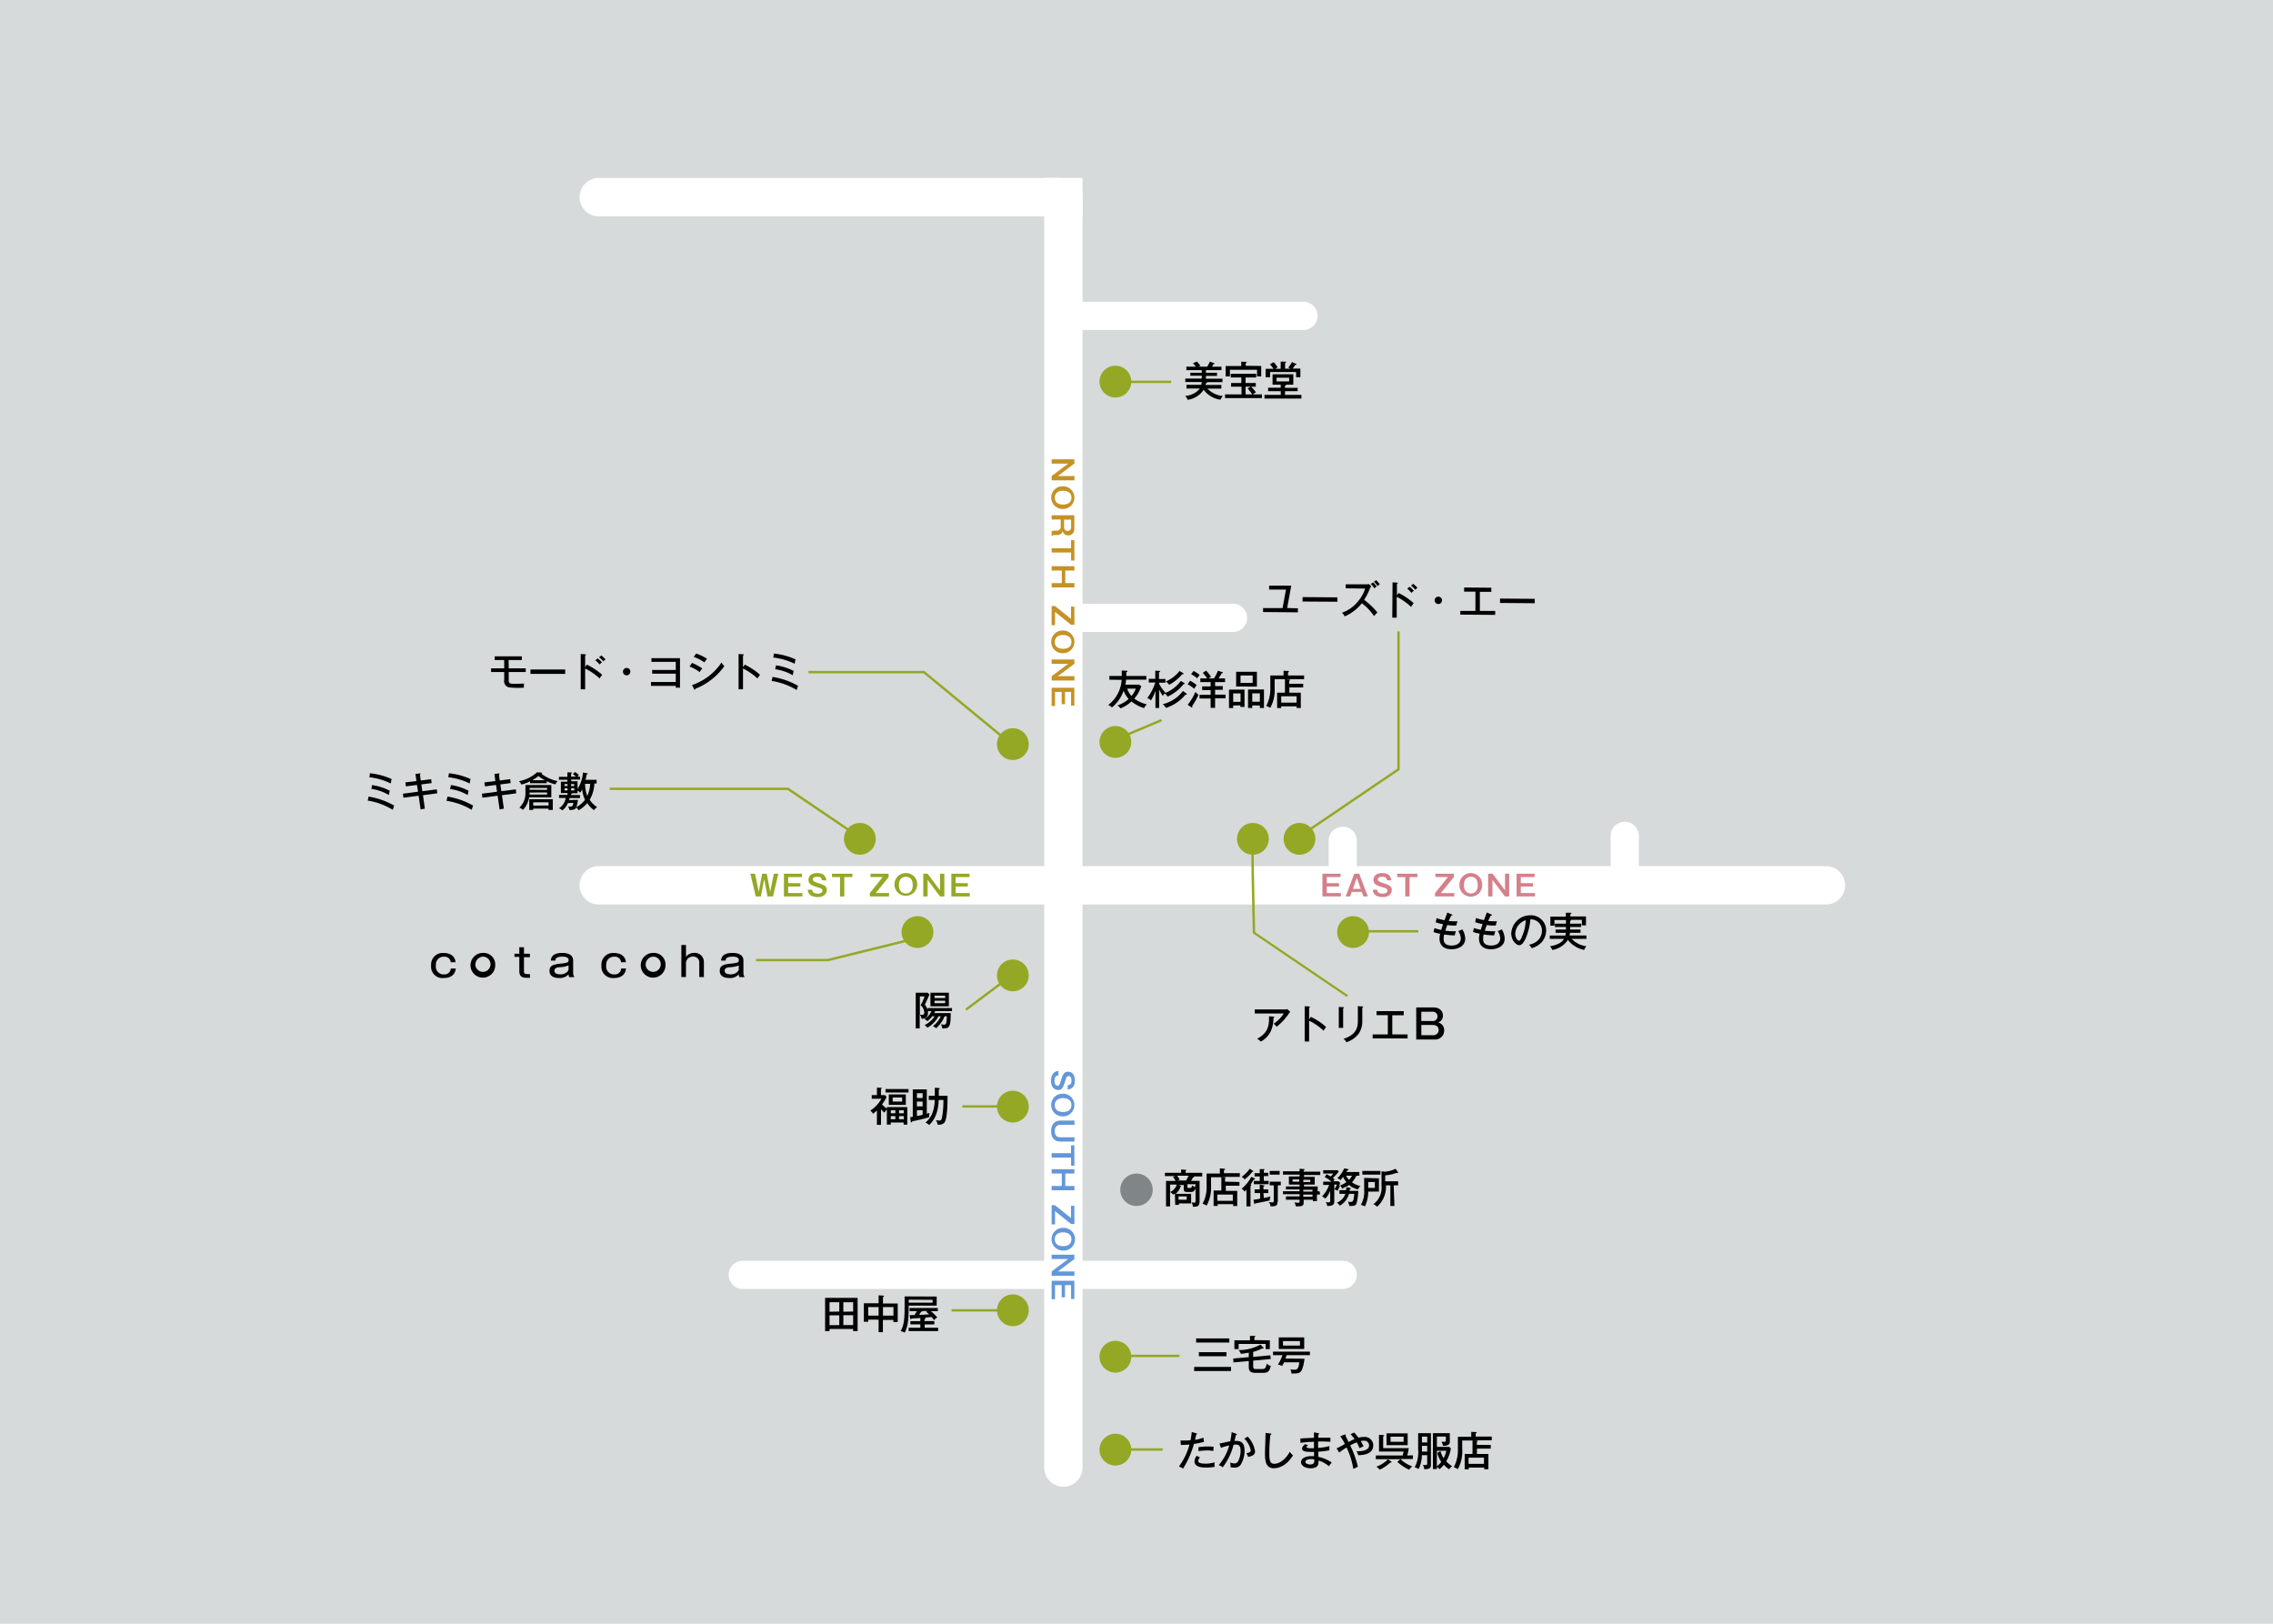 <svg id="レイヤー_1" data-name="レイヤー 1" xmlns="http://www.w3.org/2000/svg" viewBox="0 0 616 440">
  <defs>
    <style>
      .cls-1 {
        fill: #d7dada;
      }

      .cls-2 {
        fill: #fff;
      }

      .cls-3 {
        fill: #c49225;
      }

      .cls-4 {
        fill: #6497d8;
      }

      .cls-5 {
        fill: #94a825;
      }

      .cls-6 {
        fill: #d4808a;
      }

      .cls-7 {
        fill: #020000;
      }

      .cls-8 {
        fill: #808687;
      }
    </style>
  </defs>
  <rect class="cls-1" width="616" height="440"/>
  <g>
    <path d="M137.87,181.11h4.61v1h-4.61v2.19c0,.92.27,1,1.76,1l2.4-.05a4.53,4.53,0,0,0-.05,1.1,23.23,23.23,0,0,1-4-.08,1.7,1.7,0,0,1-1.34-2v-2.16h-3.55v-1h3.55v-2.25h-2.57v-1h7.36v1h-3.6Z"/>
    <path d="M153.17,181.42v1.19h-9.41v-1.19Z"/>
    <path d="M159.05,180.1a18.19,18.19,0,0,1,4.14,2.75,11.12,11.12,0,0,0-.69,1,16.2,16.2,0,0,0-3.92-2.7v5.64h-1.2v-9.57l1.21.08c.13,0,.2,0,.2.13s-.14.14-.21.16v3.19Zm2.91-1.69a9.12,9.12,0,0,1,1.18,1.06,5.34,5.34,0,0,0-.66.59,6.48,6.48,0,0,0-1.15-1.13Zm1-.8a10.44,10.44,0,0,1,1.14,1.06,7.15,7.15,0,0,0-.57.53,8.71,8.71,0,0,0-1.18-1.09Z"/>
    <path d="M170.83,182a1,1,0,1,1-1-1A1,1,0,0,1,170.83,182Z"/>
    <path d="M176.43,185.86v-1.05h6.71v-2.26h-6.4v-1h6.4v-2.2h-6.6v-1h7.74v8h-1.14v-.49Z"/>
    <path d="M187.54,179.63a15.62,15.62,0,0,1,2.79,1.5,4.92,4.92,0,0,0-.71,1,11.61,11.61,0,0,0-2.73-1.52Zm0,6a15.46,15.46,0,0,0,8-6.12,4.13,4.13,0,0,0,.76,1,17.43,17.43,0,0,1-7.84,6.12c0,.1-.05.26-.18.26s-.12-.06-.17-.15Zm1.14-8.54a14.38,14.38,0,0,1,2.93,1.41,8.55,8.55,0,0,0-.7,1A12.08,12.08,0,0,0,188,178Z"/>
    <path d="M201.84,180.1a17.91,17.91,0,0,1,4.13,2.75,11.12,11.12,0,0,0-.69,1,16.2,16.2,0,0,0-3.92-2.7v5.64h-1.2v-9.57l1.21.08c.14,0,.2,0,.2.13s-.13.14-.21.16v3.19Z"/>
    <path d="M209.37,183.43a20.38,20.38,0,0,1,6.93,2.42,8,8,0,0,0-.39,1.13,19,19,0,0,0-6.79-2.47Zm.35-6.33a18.52,18.52,0,0,1,5.89,1.59,6,6,0,0,0-.23,1.18,17.84,17.84,0,0,0-5.8-1.69Zm.58,3.2a14.32,14.32,0,0,1,4.81,1.53,5.23,5.23,0,0,0-.25,1.16,12.71,12.71,0,0,0-4.78-1.64Z"/>
  </g>
  <g>
    <path d="M331,104.31v1h-3.78a6.73,6.73,0,0,0,4.21,2,2.69,2.69,0,0,0-.66,1,6.78,6.78,0,0,1-4.57-2.7,6.14,6.14,0,0,1-4.35,2.73,2.45,2.45,0,0,0-.68-1.06,5.5,5.5,0,0,0,4-2h-3.63v-1h4a3.9,3.9,0,0,0,.13-.76h-4.44v-.94h4.46v-.76h-3.11V101h3.11v-.7h-4.18v-.93h2.55a6.55,6.55,0,0,0-.76-.91l1.05-.5a8.88,8.88,0,0,1,1,1.22,5.46,5.46,0,0,0-.66.19h2.46a8,8,0,0,0,.72-1.39l1.16.44c.08,0,.13,0,.13.13s-.15.12-.3.11a6.16,6.16,0,0,1-.4.71h2.56v.93h-4.2v.7h3v.86h-3v.76h4.48v.93h-4.27a.11.11,0,0,1,.1.12c0,.05-.17.19-.37.24a1.41,1.41,0,0,1-.08.4h4.33Z"/>
    <path d="M336.41,104.79h-2.77v-1h2.77v-1.5h-2.87v-1h6.9v1h-2.88v1.5h2.77v1h-1.25a9.23,9.23,0,0,1,1.27,1.52,4.4,4.4,0,0,0-.79.57H342v1H332v-1h4.46v-2.09Zm5.39-5.62V102h-1.14V100.2h-7.34V102h-1.16V99.19h4.23V98l1.27.07c.07,0,.2,0,.2.15s-.08.11-.27.19v.71Zm-4.24,7.71h1.79a8.44,8.44,0,0,0-1.22-1.58l.77-.51h-1.34Z"/>
    <path d="M348.25,105.1h3.42V106h-3.42V107h4.44v1h-10v-1h4.41V106h-3.43v-.94h3.42v-.82h-2.22v-2.82h5.63v2.82h-1.92v.07c0,.07-.28.2-.36.21Zm-1.18-5.16V98l1.26,0c.09,0,.21.06.21.14s-.05.11-.27.2V99.9h1.46a3.81,3.81,0,0,0-.61-.29,7,7,0,0,0,1-1.51l1.1.49a.16.16,0,0,1,.12.14c0,.13-.22.14-.33.14a8.38,8.38,0,0,1-.68,1h2.08v2.35h-1.16v-1.41H344.2v1.41H343V99.94h2.12a9.29,9.29,0,0,0-.95-1.22l1-.58a7.77,7.77,0,0,1,1.07,1.42c-.21.12-.41.24-.61.38Zm-1.1,2.42v1h3.4v-1Z"/>
  </g>
  <g>
    <path d="M300.65,184.18v-1H304V181.7l1.29.06c.16,0,.26.05.26.16s-.19.17-.31.2v1.06h5.43v1h-5.49a7.71,7.71,0,0,1-.2,1.34h3.73l.58.44a9.86,9.86,0,0,1-1.88,3.36,9.92,9.92,0,0,0,3.4,1.56,2.75,2.75,0,0,0-.75,1,9.86,9.86,0,0,1-3.42-1.8,9.35,9.35,0,0,1-3,1.87,2,2,0,0,0-.82-.77,9,9,0,0,0,3.05-1.76,7.13,7.13,0,0,1-1.35-2.24,10.41,10.41,0,0,1-3.18,4.53,2.74,2.74,0,0,0-1-.68,9.21,9.21,0,0,0,3.63-6.8Zm4.83,2.43a5.76,5.76,0,0,0,1.17,2,6.79,6.79,0,0,0,1.16-2Z"/>
    <path d="M321,185.12s.09.07.09.12-.24.16-.34.16a12.09,12.09,0,0,1-4.32,3.38,3.05,3.05,0,0,0-.77-.87,3.48,3.48,0,0,0-.53.67,15.05,15.05,0,0,1-1-1.74v5h-1v-4.66a12.09,12.09,0,0,1-1.2,2.61,4.05,4.05,0,0,0-1-.64,13.59,13.59,0,0,0,2.15-4.2h-1.76v-1h1.77v-2.21l1.12.07c.07,0,.19,0,.19.13s-.22.2-.31.24V184h1.75v1h-1.7v.33a10,10,0,0,0,1.74,2.4,9.45,9.45,0,0,0,4.14-3.22Zm.53,2.81a.26.26,0,0,1,.12.17.15.15,0,0,1-.16.14h-.22a11.62,11.62,0,0,1-5.29,3.59,3.46,3.46,0,0,0-.88-1,9.85,9.85,0,0,0,5.5-3.59Zm-.88-5.52a.25.25,0,0,1,.11.17c0,.06,0,.13-.18.13h-.2a12.51,12.51,0,0,1-3.53,2.86,2.89,2.89,0,0,0-.94-.9,9.14,9.14,0,0,0,3.76-2.86Z"/>
    <path d="M322.53,184.47a9,9,0,0,1,1.77,1.17,9.6,9.6,0,0,0-.66,1,9.55,9.55,0,0,0-1.8-1.23Zm-.66,6.52a14.72,14.72,0,0,0,2.1-3.51,4.14,4.14,0,0,0,.83.79,18.32,18.32,0,0,1-1.74,3.08c.08.13.1.17.1.23a.14.14,0,0,1-.13.15h0a.24.24,0,0,1-.16-.07Zm1.6-9.18a10.11,10.11,0,0,1,1.66,1.09,6.64,6.64,0,0,0-.68.9,7.91,7.91,0,0,0-1.65-1.1Zm5.83,4.11h2.08v1H329.3v1.32h2.83v1H329.3v2.57h-1.21v-2.53h-3v-1h3V187H325.8v-1h2.29v-1.17H325.3v-1h1.86a11.51,11.51,0,0,0-1.2-1.49l.91-.62a12,12,0,0,1,1.33,1.68c-.1.06-.3.17-.7.43H329a11.14,11.14,0,0,0,1.07-2.09l1.19.41a.14.14,0,0,1,.16.15c0,.05-.15.14-.35.14a13,13,0,0,1-.82,1.39H332v1H329.3Z"/>
    <path d="M334.2,191.18v.69h-1.13v-5h4.2v4.69h-1.11v-.43Zm2-1v-2.27h-2v2.27Zm4.43-8.14v4H335v-4Zm-4.44,1v2h3.29v-2Zm3.18,8.11v.69h-1.14v-5h4.31v5h-1.11v-.66Zm2.06-1v-2.27h-2.06v2.27Z"/>
    <path d="M353.17,185.28v1h-3.74v1.42h3.1v4.15h-1.14v-.45h-4.17v.46h-1.11V187.7h2.12v-3.65h-2.79v2.35a10,10,0,0,1-1.2,5.43,3.6,3.6,0,0,0-1.08-.52,10.09,10.09,0,0,0,1.11-5v-3.26h3.59v-1.29l1.22.07c.13,0,.23.07.23.16a.14.14,0,0,1-.09.12l-.16.11v.83h4.36v1h-5l.84.08c.22,0,.37,0,.37.15s-.17.15-.24.16v.86h3.74Zm-5.95,5.12h4.17v-1.73h-4.17Z"/>
  </g>
  <g>
    <path d="M99.9,215.86a20.55,20.55,0,0,1,6.93,2.44,10.93,10.93,0,0,0-.39,1.14,18.56,18.56,0,0,0-6.79-2.5Zm.36-6.32a18.45,18.45,0,0,1,5.88,1.58,8.06,8.06,0,0,0-.23,1.19,17.3,17.3,0,0,0-5.8-1.69Zm.57,3.2a14.35,14.35,0,0,1,4.82,1.56,5.62,5.62,0,0,0-.25,1.15,12.55,12.55,0,0,0-4.75-1.67Z"/>
    <path d="M112.59,209.73l1.16-.15c.06,0,.23,0,.23.11s-.07.14-.18.22l.23,1.59,2.82-.37.12,1.07-2.78.36.26,1.84,3.92-.5.13,1.07-3.88.51.52,3.64-1.15.21-.54-3.71-4.12.54-.13-1.09,4.09-.53L113,212.7l-3,.39-.14-1.08,3-.37Z"/>
    <path d="M121.29,215.86a20.55,20.55,0,0,1,6.93,2.44,10.93,10.93,0,0,0-.39,1.14A18.71,18.71,0,0,0,121,217Zm.36-6.32a18.51,18.51,0,0,1,5.89,1.58,8.09,8.09,0,0,0-.24,1.19,17.3,17.3,0,0,0-5.8-1.69Zm.57,3.2A14.3,14.3,0,0,1,127,214.3a5.6,5.6,0,0,0-.24,1.15,12.75,12.75,0,0,0-4.79-1.64Z"/>
    <path d="M134,209.73l1.16-.15c.06,0,.23,0,.23.11s-.07.14-.18.22l.23,1.59,2.82-.37.12,1.07-2.78.36.26,1.84,3.92-.5.13,1.07-3.88.51.52,3.64-1.15.21-.54-3.71-4.12.54-.13-1.09,4.09-.53-.27-1.84-3,.39-.14-1.08,2.95-.37Z"/>
    <path d="M148.17,212.23h-4.52v-.51a11.37,11.37,0,0,1-2.34.88,2.65,2.65,0,0,0-.68-.91,10.06,10.06,0,0,0,4.92-2.42l1.1.08c.11,0,.26.05.26.14s-.13.15-.21.17a10.82,10.82,0,0,0,4.42,2,2.73,2.73,0,0,0-.6.9,11,11,0,0,1-2.36-.87Zm-5.76.5h7v3.33h-6a6.74,6.74,0,0,1-1.67,3.4,3,3,0,0,0-1-.59,5.25,5.25,0,0,0,1.65-4.14Zm2.1,6.38v.36h-1.08v-2.9h6.38v2.9h-1.16v-.36Zm-1-4.35v.54h4.75v-.56Zm4.75-.72v-.53h-4.74V214Zm-.6-2.61a9.61,9.61,0,0,1-1.75-1.15,7.59,7.59,0,0,1-1.7,1.15Zm1,6.84v-.87H144.5v.9Z"/>
    <path d="M153.91,217.6a4.66,4.66,0,0,1-1.51,2,2.5,2.5,0,0,0-.92-.57,4,4,0,0,0,1.83-2.81h-1.8v-.82h2.29v-.5H152v-3.08h1.77v-.52h-2.3v-.8h2.3v-1.2l1,0c.08,0,.22,0,.22.15s-.1.13-.22.18v.81h1.28a5.23,5.23,0,0,0-.8-.68l.58-.56a8.41,8.41,0,0,1,1.06.8c-.07.07-.23.21-.43.44h.73v.8H154.8v.47h1.73v2.07a10.07,10.07,0,0,0,1.47-4.45l1.07.2c.11,0,.2.06.2.16s-.12.14-.28.18c-.14.75-.23,1.11-.31,1.44h3v1h-.6a9.35,9.35,0,0,1-1.27,4.4,6.53,6.53,0,0,0,2,2,6,6,0,0,0-.86.81,7.23,7.23,0,0,1-1.8-1.9,8,8,0,0,1-2.35,1.94,2.16,2.16,0,0,0-.67-.74c-.25.47-.41.64-1.81.69a2.34,2.34,0,0,0-.36-.95,3.32,3.32,0,0,0,.63,0c.33,0,.69,0,.79-1ZM153.8,213v-.53H153V213Zm-.8.61v.57h.8v-.57Zm3.62,3.13a8.72,8.72,0,0,1-.43,2,7.66,7.66,0,0,0,2.35-2,9.08,9.08,0,0,1-.78-2.85,5.53,5.53,0,0,1-.53.91,2.55,2.55,0,0,0-.71-.55v.69h-1.45c0,.14-.21.19-.28.2v.3h2.39v.82h-2.82a3.39,3.39,0,0,1-.13.55Zm-1-3.74v-.53h-.85V213Zm-.85.61v.57h.88v-.57Zm3.79-1.21a10.26,10.26,0,0,0,.58,3.29,8.16,8.16,0,0,0,.79-3.29Z"/>
  </g>
  <g>
    <path d="M123.52,262.44c-.14,1.55-1.21,2.58-3.26,2.58a3.08,3.08,0,0,1-3.42-2.71,2.73,2.73,0,0,1,0-.64,3.14,3.14,0,0,1,2.83-3.43,3.62,3.62,0,0,1,.57,0c.69,0,3,.15,3.22,2.5h-1.31a1.64,1.64,0,0,0-1.77-1.49h-.08a2.08,2.08,0,0,0-2.17,2,2.55,2.55,0,0,0,0,.39,2.1,2.1,0,0,0,1.79,2.39,1.08,1.08,0,0,0,.31,0,1.67,1.67,0,0,0,1.91-1.4,1,1,0,0,0,0-.17Z"/>
    <path d="M134.21,261.62a3.35,3.35,0,1,1-3.34-3.4,3.14,3.14,0,0,1,3.34,2.93A3.68,3.68,0,0,1,134.21,261.62Zm-5.37,0a2.06,2.06,0,1,0,2-2.39,2.18,2.18,0,0,0-2,2.31S128.84,261.6,128.84,261.62Z"/>
    <path d="M142,256.69v1.75h1.61v.93H142v3.89c0,.7.46.7,1.14.7h.48v1h-.81c-.69,0-2.07,0-2.07-1.67v-4h-1.32v-.85h1.32v-1.76Z"/>
    <path d="M149.28,260.3c.06-.61.22-2.08,3.12-2.08.88,0,2.93.18,2.93,2.08v3.48a1.31,1.31,0,0,0,.29.85v.15h-1.35a1.62,1.62,0,0,1-.19-.77,3.09,3.09,0,0,1-2.58,1c-.5,0-2.58,0-2.58-1.95,0-1.59,1.41-1.75,3-1.94a7.81,7.81,0,0,0,1.86-.33.66.66,0,0,0,.32-.56c0-1-1.28-1-1.58-1-1.76,0-2,.53-2,1.06Zm4.8,1.31a6.84,6.84,0,0,1-2.47.48c-.58.07-1.36.2-1.36.93,0,1,1.22,1,1.56,1a2.4,2.4,0,0,0,1.87-.66,1.67,1.67,0,0,0,.4-.58v-1.17Z"/>
    <path d="M169.65,262.44c-.14,1.55-1.21,2.58-3.26,2.58A3.09,3.09,0,0,1,163,262.3a2.66,2.66,0,0,1,0-.63,3.14,3.14,0,0,1,2.83-3.43,3.62,3.62,0,0,1,.57,0c.7,0,3,.15,3.23,2.5h-1.31a1.64,1.64,0,0,0-1.77-1.49h-.08a2.09,2.09,0,0,0-2.18,2,2.36,2.36,0,0,0,0,.38,2.13,2.13,0,0,0,1.81,2.4,1.51,1.51,0,0,0,.3,0,1.67,1.67,0,0,0,1.91-1.4,1,1,0,0,0,0-.17Z"/>
    <path d="M180.35,261.62a3.35,3.35,0,1,1-3.34-3.4,3.14,3.14,0,0,1,3.34,2.93A3.68,3.68,0,0,1,180.35,261.62Zm-5.37,0a2.06,2.06,0,1,0,2-2.39,2.18,2.18,0,0,0-2,2.31S175,261.6,175,261.62Z"/>
    <path d="M185.9,259.3a2.69,2.69,0,0,1,2.26-1.09,2.46,2.46,0,0,1,2.6,2.3v4.26h-1.25v-4a1.55,1.55,0,0,0-1.56-1.55h-.13a1.82,1.82,0,0,0-1.92,1.68h0v3.86h-1.25v-8.68h1.26v3.21Z"/>
    <path d="M195.42,260.3c.06-.61.21-2.08,3.12-2.08.88,0,2.93.18,2.93,2.08v3.48a1.38,1.38,0,0,0,.28.85v.15h-1.34a1.64,1.64,0,0,1-.2-.77,3,3,0,0,1-2.57,1c-.5,0-2.58,0-2.58-1.95,0-1.59,1.41-1.75,3-1.94a7.81,7.81,0,0,0,1.86-.33.65.65,0,0,0,.31-.56c0-1-1.27-1-1.57-1-1.76,0-2,.53-2,1.06Zm4.79,1.31a6.67,6.67,0,0,1-2.46.48c-.58.07-1.37.2-1.37.93,0,1,1.22,1,1.57,1a2.4,2.4,0,0,0,1.87-.66,1.65,1.65,0,0,0,.39-.58v-1.17Z"/>
  </g>
  <g>
    <path d="M348.24,273.54a2.11,2.11,0,0,0,.61-.1l.8.73a3.39,3.39,0,0,0-.38.53,17,17,0,0,1-3.29,3.54,3.4,3.4,0,0,0-.83-.82,9.07,9.07,0,0,0,2.76-2.79h-7.85v-1.09Zm-3.11,1.95c.06,0,.21,0,.21.11s-.13.18-.21.21c-.07,1.57-.2,4.61-3.43,6.44a4.94,4.94,0,0,0-1-.77c2.34-1.26,3.36-2.79,3.21-6.09Z"/>
    <path d="M355.25,275.55a16.59,16.59,0,0,1,4.14,2.75,6.84,6.84,0,0,0-.69,1,15.34,15.34,0,0,0-3.92-2.71v5.64h-1.2v-9.57l1.21.08c.13,0,.2,0,.2.13s-.13.14-.21.17v3.19Z"/>
    <path d="M364,272.93c.13,0,.23,0,.23.11s-.15.17-.23.19v5.3h-1.18v-5.67Zm5.19-.2c.18,0,.22,0,.22.1s-.15.19-.22.22v3.52a6.07,6.07,0,0,1-.86,3.37,6.57,6.57,0,0,1-3.48,2.48,2.24,2.24,0,0,0-.76-.93c3.9-1.15,3.9-3.74,3.9-4.9v-3.94Z"/>
    <path d="M377.32,280.31h4.14v1.08H372v-1.08h4.11v-5.23h-3.06V274h7.37v1.12h-3.1Z"/>
    <path d="M388.47,273c1.72,0,2.57,1,2.57,2.22a1.9,1.9,0,0,1-1.28,1.85,2.11,2.11,0,0,1,1.62,2.14,2.43,2.43,0,0,1-2.38,2.48l-.36,0h-4.83V273Zm-3.28,1.17v2.51h3a1.26,1.26,0,0,0,1.38-1.13.76.76,0,0,0,0-.15,1.23,1.23,0,0,0-1.2-1.25l-.19,0Zm0,3.58v2.76h3.09a1.44,1.44,0,0,0,1.61-1.25.76.76,0,0,0,0-.15c0-.17,0-1.36-1.65-1.36Z"/>
  </g>
  <g>
    <path d="M351.74,164.84v1.09l-9.44-.08v-1.08h5.29l.92-5h-4.57V158.7h6l-1.11,6.06Z"/>
    <path d="M362.45,161.87v1.19L353,163V161.8Z"/>
    <path d="M364.69,159.42v-1.08h5.56a2.74,2.74,0,0,0,.75-.08l.62.63a3.4,3.4,0,0,0-.42.71,16,16,0,0,1-1.51,2.94,20.12,20.12,0,0,1,3.6,3.42,9.45,9.45,0,0,0-.9,1,14.49,14.49,0,0,0-3.32-3.49,12.16,12.16,0,0,1-4.65,3.57,2.93,2.93,0,0,0-.75-1,9.54,9.54,0,0,0,4.29-3,9.8,9.8,0,0,0,2-3.55Zm7.41-1.61a8.89,8.89,0,0,1,1,1.13,2.62,2.62,0,0,0-.6.5,7.6,7.6,0,0,0-1-1.19Zm.84-.61a8.89,8.89,0,0,1,1,1.13,2.9,2.9,0,0,0-.6.5,7.09,7.09,0,0,0-1-1.19Z"/>
    <path d="M379,160.68a17.15,17.15,0,0,1,4.12,2.78,6.9,6.9,0,0,0-.7,1,15.83,15.83,0,0,0-3.9-2.73v5.64h-1.2l.07-9.57,1.21.09c.13,0,.2,0,.2.13s-.14.14-.22.16v3.19ZM382,159a9.11,9.11,0,0,1,1.17,1.07c-.23.19-.46.38-.67.59a5.81,5.81,0,0,0-1.13-1.14Zm1-.79a10.53,10.53,0,0,1,1.14,1.07,7.29,7.29,0,0,0-.58.53,7.16,7.16,0,0,0-1.17-1.1Z"/>
    <path d="M390.8,162.68a1,1,0,1,1-1-1A1,1,0,0,1,390.8,162.68Z"/>
    <path d="M401.06,165.54h4.15v1.08l-9.46-.07v-1h4.1v-5.22h-3.06v-1.13l7.37.06v1.12h-3.11Z"/>
    <path d="M415.93,162.27v1.19l-9.41-.07V162.2Z"/>
  </g>
  <g>
    <path d="M393.42,247.79c.14.05.21.09.21.17s0,.12-.35.18c-.31.6-.42.87-.66,1.42a14.45,14.45,0,0,0,2.37.08,6.72,6.72,0,0,0-.31,1.17,16.7,16.7,0,0,1-2.45-.14c-.23.63-.45,1.23-.55,1.53a19.87,19.87,0,0,0,2.88.16,8.31,8.31,0,0,0-.32,1.11,22.67,22.67,0,0,1-2.85-.24,4.74,4.74,0,0,0-.16,1.24c0,1.35,1,1.75,2.16,1.75,1.53,0,2.5-.7,2.5-2a3.85,3.85,0,0,0-.69-1.93,3.56,3.56,0,0,0,1.08-.46,4.9,4.9,0,0,1,.81,2.48c0,2.26-2.22,2.92-3.71,2.92-2.86,0-3.26-1.94-3.26-2.85a5.16,5.16,0,0,1,.18-1.35,14.08,14.08,0,0,1-1.81-.45l.24-1.08a12.1,12.1,0,0,0,1.86.48c.24-.8.4-1.23.5-1.54a14,14,0,0,1-2-.51l.24-1.14a11.56,11.56,0,0,0,2.15.57c.12-.33.66-1.78.76-2.08Z"/>
    <path d="M404.12,247.79c.14.05.21.09.21.17s0,.12-.36.18c-.3.6-.41.87-.66,1.42a14.57,14.57,0,0,0,2.38.08,6.75,6.75,0,0,0-.32,1.17,16.64,16.64,0,0,1-2.44-.14c-.23.63-.45,1.23-.55,1.53a19.65,19.65,0,0,0,2.87.16,9.27,9.27,0,0,0-.32,1.11,22.83,22.83,0,0,1-2.85-.24,5.19,5.19,0,0,0-.15,1.24c0,1.35,1,1.75,2.15,1.75,1.54,0,2.5-.7,2.5-2a3.84,3.84,0,0,0-.68-1.93,4,4,0,0,0,1.08-.46,5,5,0,0,1,.8,2.48c0,2.26-2.21,2.92-3.71,2.92-2.86,0-3.25-1.94-3.25-2.85A5.61,5.61,0,0,1,401,253a13.93,13.93,0,0,1-1.8-.45l.24-1.08a12.1,12.1,0,0,0,1.86.48c.24-.8.4-1.23.49-1.54a14,14,0,0,1-2-.51l.23-1.14a11.45,11.45,0,0,0,2.16.57c.12-.33.66-1.78.76-2.08Z"/>
    <path d="M414.38,256c3.28-.68,3.5-3.13,3.5-3.77a3,3,0,0,0-2.89-3.1h-.25a16.56,16.56,0,0,1-1.21,5c-.6,1.35-1.17,2-1.8,2-.82,0-2.17-1.32-2.17-3.18a5.15,5.15,0,0,1,5.1-4.92,4.11,4.11,0,0,1,4.35,3.85,2.44,2.44,0,0,1,0,.27,4.75,4.75,0,0,1-1.29,3.26,6,6,0,0,1-2.6,1.54A6.27,6.27,0,0,0,414.38,256ZM410.65,253c0,1.1.59,1.91,1,1.91s.73-.83,1-1.55a11.68,11.68,0,0,0,.84-4,4,4,0,0,0-2.84,3.64Z"/>
    <path d="M425.52,250.3h3v.89h-3v.69h2.81v.89h-2.86a5.83,5.83,0,0,1-.1.73h4.56v.91h-4a6.62,6.62,0,0,0,4,2,3.71,3.71,0,0,0-.62,1,7.47,7.47,0,0,1-4.4-2.71,6.32,6.32,0,0,1-4.21,2.72,4.36,4.36,0,0,0-.64-1c1.68-.28,3.11-.86,3.8-2H420v-.91h4.24c.06-.32.09-.54.11-.73h-2.78v-.89h2.82v-.69h-3v-.9h3v-1h-3.12v1.54h-1.11v-2.45h4.2v-1.06l1.23,0c.1,0,.26,0,.26.14s-.18.18-.27.2v.67h4.23v2.41h-1.11v-1.5h-3s.08.06.08.11-.14.15-.28.19v.7Z"/>
  </g>
  <path d="M252.64,275.39a8.48,8.48,0,0,1-1.29,1.32,3.6,3.6,0,0,0-.83-.57,4.39,4.39,0,0,0,1.89-2.14h-.92a2.09,2.09,0,0,1,0,.5c0,.88-.43,1.58-1.74,1.58a2.28,2.28,0,0,0-.5-1.16v3.76h-1.08V269h3.22l.49.49c-.12.3-.37.92-.58,1.35-.54,1.15-.61,1.29-.65,1.41a3.61,3.61,0,0,1,.75,1.47v-.56H258V274h-4.57a4.3,4.3,0,0,1-.25.53h4.47c0,4-.41,4.14-2.28,4.17a2.47,2.47,0,0,0-.39-1.14,4.17,4.17,0,0,0,.79.1c.52,0,.62-.15.71-.76a10.84,10.84,0,0,0,.11-1.51H256a8.39,8.39,0,0,1-2.31,3.24,2.15,2.15,0,0,0-.87-.55,7,7,0,0,0,2.13-2.69h-.61a7.73,7.73,0,0,1-3,3.08,3,3,0,0,0-.79-.68,6.76,6.76,0,0,0,2.74-2.4ZM249.29,270v4.91a2,2,0,0,0,.6.09.53.53,0,0,0,.59-.48.56.56,0,0,0,0-.13,2.66,2.66,0,0,0-1-2,9.9,9.9,0,0,0,1.08-2.39Zm7.86-1v3.69h-5V269Zm-1,1.45v-.64h-2.88v.64Zm-2.88.73v.66h2.88v-.66Z"/>
  <g>
    <path d="M240.34,300h5.55v4.75h-1v-.58H241.4v.58h-1.05v-4.13a9.05,9.05,0,0,0-.66.87,5.78,5.78,0,0,1-.94-.91v4.23h-1.1v-3.9a6.88,6.88,0,0,1-1.06.88,3.29,3.29,0,0,0-.73-.85,8.62,8.62,0,0,0,3-3.2h-2.61v-1h1.4v-2h1.11c.17,0,.19.09.19.13s0,.1-.21.21v1.66h1.11l.43.52a9.64,9.64,0,0,1-1.26,2,11.18,11.18,0,0,0,1.32,1.16V300Zm5.89-4.9v.94H240v-.94Zm-.75,4.29h-4.61v-2.83h4.61Zm-2.83,2.29v-.81h-1.24v.81Zm0,1.61v-.84h-1.24v.84Zm-.72-5.89v1.1h2.55v-1.1Zm3,4.28v-.81h-1.28v.81Zm-1.28.77v.84h1.28v-.84Z"/>
    <path d="M246.65,302.71a2,2,0,0,0,.72-.1v-7.4h3.8v6.59l.74-.23a2.23,2.23,0,0,0-.09.68,4,4,0,0,0,0,.49c-1.51.44-3,.81-4.58,1.1,0,.06-.09.31-.23.31s-.17-.18-.19-.27Zm3.39-5.18v-1.29h-1.55v1.29Zm0,2.28v-1.3h-1.55v1.3Zm-1.54,2.62c.51-.1,1-.2,1.54-.33v-1.27H248.5Zm4.79-7.67,1.13.06c.09,0,.24.05.24.16s0,.11-.24.22v1.74h2.37c0,1.67,0,6.29-.9,7.33a2.14,2.14,0,0,1-1.79.47,2.83,2.83,0,0,0-.49-1.22,4.17,4.17,0,0,0,.93.13c.24,0,.57,0,.73-.71a24.93,24.93,0,0,0,.4-4.88H254.4c-.12,3.06-.9,5.15-2.58,6.8a2.76,2.76,0,0,0-1-.63c1.5-1.41,2.38-2.91,2.51-6.17h-1.63v-1.12h1.64v-2.18Z"/>
  </g>
  <g>
    <path d="M224.81,360.12v.58h-1.2v-9h8.81v9H231.2v-.58Zm2.64-4.72v-2.53h-2.64v2.58Zm0,3.69v-2.67h-2.64v2.67Zm3.76-3.69v-2.53h-2.66v2.58Zm-2.66,1v2.67h2.66V356.4Z"/>
    <path d="M239.29,361h-1.18v-3.4H235.3v.56h-1.19v-5h4V351l1.26.09s.21,0,.21.16-.17.14-.29.16v1.82h4v5h-1.18v-.55h-2.84V361Zm-1.18-6.81H235.3v2.31h2.81Zm1.18,2.31h2.84v-2.31h-2.84Z"/>
    <path d="M253.85,351.34v2.45h-7.59c0,3.07-.06,5.34-1.06,7.32a3.15,3.15,0,0,0-1.13-.38c.93-1.61,1.09-3.27,1.09-7V351.3Zm-7.58.85V353h6.47v-.77Zm4.33,5.8h2.61v.9H250.6v.91h3.66v.9h-8v-.9h3.16v-.93h-2.7V358h2.7v-.85l-2.38.14c-.07.1-.11.19-.22.19s-.14-.1-.15-.2l-.16-.92h1.33c.23-.35.45-.7.65-1.07h-2v-.85h7.66v.85h-1.88A13.39,13.39,0,0,1,254,357a2.66,2.66,0,0,0-.84.76,6.89,6.89,0,0,0-.72-.88c-.68.08-1.6.14-2,.16.23,0,.43,0,.43.19s-.22.18-.33.2V358Zm.7-2.73H250c0,.12-.09.13-.36.16-.26.44-.43.73-.53.88.73,0,1.68-.07,2.7-.15-.3-.28-.36-.31-.79-.66Z"/>
  </g>
  <g>
    <path d="M333.62,370.4v1.13h-10V370.4Zm-.46-7.71v1.11h-9v-1.11Zm-.78,3.72v1.1H324.9v-1.1Z"/>
    <path d="M339.62,367.68l4.66-.42.1,1-4.76.44v1.46c0,.43,0,.82.74.82h1.74c.72,0,1-.26,1.16-1.47a2.25,2.25,0,0,0,1.12.61c-.31,1.6-.94,1.89-2,1.89h-2.1c-1.53,0-1.85-.61-1.85-1.56V368.8l-4.15.39-.06-1.07,4.21-.37v-1.22a21.43,21.43,0,0,1-2.13.32,3.84,3.84,0,0,0-.63-1,12.12,12.12,0,0,0,5.92-1.5l.72.73c.06.07.15.14.15.22s-.1.1-.15.1h-.21a13.81,13.81,0,0,1-2.49.93v1.35Zm4.51-4.48v2.37H343v-1.39h-7.32v1.39h-1.15V363.2h4.22V362h1.19c.11,0,.26,0,.26.14s-.1.14-.25.19v.81Z"/>
    <path d="M353.52,368.19a11,11,0,0,1-.69,3c-.37.75-.82,1-2.24,1H350a2.75,2.75,0,0,0-.3-1.13,6.64,6.64,0,0,0,1,.1c.68,0,1.19,0,1.42-2H348a10.4,10.4,0,0,1-.54,1,2.83,2.83,0,0,0-1.13-.36,14,14,0,0,0,1.23-2.59H345v-.94h10v.94h-6.3l-.35.93Zm-.07-5.78v3.14h-6.9v-3.14Zm-5.75,1v1.22h4.6v-1.22Z"/>
  </g>
  <g>
    <path d="M324.2,388.4c.15,0,.21.09.21.16s-.15.15-.21.16l-.34,1.44a9.1,9.1,0,0,0,2.25-.59l.19,1.13a17.86,17.86,0,0,1-2.73.56,25,25,0,0,1-2.95,6.69,7.26,7.26,0,0,0-1.11-.57,17.69,17.69,0,0,0,2.85-5.95,20.26,20.26,0,0,1-2.34.11l-.1-1.2h1a9.94,9.94,0,0,0,1.73-.08,18.38,18.38,0,0,0,.32-2.21Zm1,6.51a1.76,1.76,0,0,0-.47,1c0,.44.52.71,2.08.71a8.4,8.4,0,0,0,2.34-.36c0,.2,0,.4,0,.61a2.46,2.46,0,0,0,.07.6,13.17,13.17,0,0,1-2.35.21c-.71,0-3.15,0-3.15-1.68a2.62,2.62,0,0,1,.57-1.5Zm-.4-2.76a17.55,17.55,0,0,1,2.51-.18,9.61,9.61,0,0,1,1.61.1,7.08,7.08,0,0,0-.09,1.13,7,7,0,0,0-1.64-.16,17.37,17.37,0,0,0-2.39.19v-1.08Z"/>
    <path d="M335,388.52c.12,0,.2.07.2.16s-.07.16-.28.19c0,.13-.31,1.36-.36,1.6,1-.06,2.73-.1,2.73,2.52a7.33,7.33,0,0,1-1.07,3.94,1.89,1.89,0,0,1-1.62.77,6.11,6.11,0,0,1-1.12-.13,5.36,5.36,0,0,0-.09-1.27,2.54,2.54,0,0,0,1.08.24,1,1,0,0,0,1-.47,5.86,5.86,0,0,0,.74-3c0-1.41-.64-1.62-1.28-1.62a4.44,4.44,0,0,0-.62.05,17,17,0,0,1-2.93,6.09,5,5,0,0,0-1.09-.58,13.79,13.79,0,0,0,2.84-5.32,13.6,13.6,0,0,0-2.24.64l-.41-1.16c.48-.09,2.51-.55,2.93-.62a17.33,17.33,0,0,0,.37-2.47Zm3.13.78a7.27,7.27,0,0,1,2,4c0,.69-.43,1.24-1.88,1.48a5.08,5.08,0,0,0-.47-1c.55-.1,1.18-.23,1.18-.75a6,6,0,0,0-1.74-3.18Z"/>
    <path d="M344.3,388.46c.16,0,.26,0,.26.14s-.16.17-.27.19a41.44,41.44,0,0,0-.29,4.86c0,2.05.14,3,1.33,3,2.2,0,3.88-2.55,4.21-3.26a5.53,5.53,0,0,0,.87,1c-1.81,2.88-3.92,3.47-5.18,3.47-2.31,0-2.41-2.19-2.41-4.21,0-.75.14-4.06.14-4.74a3.31,3.31,0,0,0,0-.63Z"/>
    <path d="M357.34,388.38c.1,0,.17,0,.17.12s-.15.15-.22.18a4.18,4.18,0,0,1-.05.91h3.31v1.09c-.57,0-1.38-.09-3.34-.06v1.73a13.68,13.68,0,0,0,3.06-.5V393a20.16,20.16,0,0,1-3,.37v1.4a9.61,9.61,0,0,1,3.63,1.55,9.07,9.07,0,0,0-.77,1,7.13,7.13,0,0,0-2.8-1.54c0,.75.13,2.09-2.13,2.09-1.58,0-2.61-.77-2.61-1.64,0-1.17,1.45-1.64,2.64-1.64h.89v-1.15c-1.55,0-3.24.06-3.24-.87,0-.39.23-.73.78-1.23l.86.27c-.39.34-.43.39-.43.53s.27.26.65.28a10.29,10.29,0,0,0,1.36,0v-1.74c-1.78.06-3,.22-3.68.29V389.8c.58-.05,3.15-.17,3.68-.19v-1.48Zm-2,7c-.75,0-1.56.19-1.56.76s1,.7,1.27.7c1.13,0,1.13-.67,1.13-1v-.36a3.11,3.11,0,0,0-.86-.1Z"/>
    <path d="M362.22,392.49a20.29,20.29,0,0,0,2.25-1.22,12.8,12.8,0,0,0-1.25-2.07l1.2-.47h.16a.12.12,0,0,1,.14.12h0c0,.09-.06.13-.09.18.12.27.72,1.47.84,1.72a12.8,12.8,0,0,1,1.63-.78,11.5,11.5,0,0,0-1.08-1.32l.94-.47a9.45,9.45,0,0,1,1.19,1.41,4.85,4.85,0,0,1,1.46-.2,2.29,2.29,0,0,1,2.54,2c0,.1,0,.2,0,.3,0,2.55-3.2,2.63-4.06,2.64a4.65,4.65,0,0,0-.46-1.1c2.49.12,3.4-.64,3.4-1.56a1.28,1.28,0,0,0-1.28-1.28h-.13a3.62,3.62,0,0,0-.86.11c.48.79.65,1.17.78,1.42-.37.16-1,.45-1.1.51a10.59,10.59,0,0,0-.77-1.59,13.42,13.42,0,0,0-1.76.83,27.53,27.53,0,0,1,2.09,5.78l-1.24.59a21.07,21.07,0,0,0-1.83-5.8,22,22,0,0,0-2,1.37Z"/>
    <path d="M382.9,394.36v1h-3.38a8.87,8.87,0,0,0,3.21,2,4,4,0,0,0-.83.9,11.94,11.94,0,0,1-3.22-2.13l.81-.72h-6.63v-1h7.28c.13-.5.21-.89.24-1.07h-6.66V388.8l1.19.08s.21,0,.21.11-.1.15-.27.22v3.2h6.94a14.85,14.85,0,0,1-.43,2ZM377,396c.08.06.12.1.12.17a.16.16,0,0,1-.16.15h-.2a10.1,10.1,0,0,1-2.85,1.93,3.89,3.89,0,0,0-.91-.81,8.08,8.08,0,0,0,3.13-2Zm4.49-7.59v3.2h-5.73v-3.2Zm-4.64.9v1.39h3.54v-1.39Z"/>
    <path d="M385.34,394.32a8.94,8.94,0,0,1-.88,3.76,2.84,2.84,0,0,0-1.08-.44,8.8,8.8,0,0,0,.95-4.88v-4.4h3.46v8.49c0,.72,0,1.27-1.81,1.27a2.53,2.53,0,0,0-.38-1.17l.62.06c.54,0,.56-.17.56-.48v-2.21Zm1.45-3.45V389.3h-1.43v1.57Zm0,2.49v-1.57h-1.43v1.57Zm2.59,4.73h-1.05v-9.73h4.58v2.44c0,.33-.2,1-1.85,1a2.87,2.87,0,0,0-.41-1.1h.8c.39,0,.39-.09.39-.94v-.48h-2.43v2.79h3.29l.5.37a10.11,10.11,0,0,1-1.26,3.56,8.23,8.23,0,0,0,1.58,1.3,6.52,6.52,0,0,0-.82.84,7.89,7.89,0,0,1-1.42-1.22,6.58,6.58,0,0,1-1.16,1.2,2.11,2.11,0,0,0-.71-.58v.5Zm1-4.88a6.74,6.74,0,0,0,.85,1.92,6.87,6.87,0,0,0,.73-2H389.4v4.2a6.28,6.28,0,0,0,1.19-1.17,8,8,0,0,1-1.09-2.47Z"/>
    <path d="M404,391.55v1h-3.74V394h3.11v4.14h-1.15v-.45h-4.17v.47h-1.11V394h2.12v-3.65h-2.79v2.34a9.9,9.9,0,0,1-1.2,5.43,3.6,3.6,0,0,0-1.08-.52,10,10,0,0,0,1.11-5v-3.26h3.62V388l1.22.06c.14,0,.24.08.24.17a.18.18,0,0,1-.09.12l-.17.1v.83h4.36v1h-5l.84.07c.22,0,.37.05.37.16s-.17.14-.24.15v.87Zm-6,5.12h4.17V395H398Z"/>
  </g>
  <g>
    <g>
      <path class="cls-2" d="M494.84,245.1H162.27a5.2,5.2,0,1,1,0-10.4H494.84a5.2,5.2,0,1,1,0,10.4Z"/>
      <path class="cls-2" d="M286.72,58.63H162.27a5.2,5.2,0,1,1,0-10.4H286.72a5.2,5.2,0,1,1,0,10.4Z"/>
      <path class="cls-2" d="M288.18,402.87a5.2,5.2,0,0,1-5.2-5.2v-344a5.2,5.2,0,1,1,10.4,0v344A5.2,5.2,0,0,1,288.18,402.87Z"/>
      <path class="cls-2" d="M334,171.24H288.18a3.82,3.82,0,1,1-.31-7.64H334a3.82,3.82,0,0,1,.32,7.64Z"/>
      <path class="cls-2" d="M363.89,243.37a3.82,3.82,0,0,1-3.81-3.82h0V228a3.82,3.82,0,1,1,7.64-.31v11.88a3.82,3.82,0,0,1-3.83,3.83Z"/>
      <path class="cls-2" d="M440.3,243.37a3.82,3.82,0,0,1-3.81-3.82h0V226.67a3.82,3.82,0,0,1,7.64-.32v13.19a3.82,3.82,0,0,1-3.83,3.83Z"/>
      <path class="cls-2" d="M353.23,89.41h-65a3.82,3.82,0,1,1-.32-7.64h65.34a3.82,3.82,0,0,1,0,7.64Z"/>
      <path class="cls-2" d="M363.89,349.28H201.29a3.82,3.82,0,0,1,0-7.64H363.89a3.82,3.82,0,1,1,0,7.64Z"/>
      <g>
        <path class="cls-3" d="M291.18,125.58,286.69,129h4.49v1.16H285V129l4.49-3.37H285v-1.17h6.15Z"/>
        <path class="cls-3" d="M288.1,137.91a3.07,3.07,0,0,1-.28-6.14,1.31,1.31,0,0,1,.28,0,3.07,3.07,0,1,1,0,6.14Zm0-4.94c-1.7,0-2.25,1-2.25,1.87s.46,1.88,2.25,1.88,2.27-1,2.27-1.88S289.85,133,288.1,133Z"/>
        <path class="cls-3" d="M291.18,143c0,1.74-1,2.08-1.65,2.08a1.6,1.6,0,0,1-1.6-1.22,1.18,1.18,0,0,1-.46.86,1.49,1.49,0,0,1-.84.26H286c-.72,0-.81.15-.9.28H285v-1.3a1.6,1.6,0,0,1,.86-.16h.6a1,1,0,0,0,1-.92,1.09,1.09,0,0,0,0-.18v-1.92H285v-1.16h6.15V143Zm-.91-2.19h-1.89v2.07a.93.93,0,0,0,.87,1h.09a.92.92,0,0,0,.94-.87.61.61,0,0,0,0-.14Z"/>
        <path class="cls-3" d="M291.18,151.9h-.91v-2.18H285v-1.16h5.25v-2.18h.91Z"/>
        <path class="cls-3" d="M291.18,154.6H288.7V158h2.48v1.17H285V158h2.76V154.6H285v-1.17h6.15Z"/>
        <path class="cls-3" d="M291.18,169.3h-.91l-4.35-3.48v3.59H285v-5.2h.9l4.35,3.49v-3.32h.91Z"/>
        <path class="cls-3" d="M288.1,177a3.07,3.07,0,1,1-.28-6.14h.28a3.07,3.07,0,1,1,0,6.14Zm0-4.94c-1.7,0-2.25,1-2.25,1.88s.46,1.87,2.25,1.87,2.27-1,2.27-1.87S289.85,172.09,288.1,172.09Z"/>
        <path class="cls-3" d="M291.18,179.86l-4.49,3.36h4.49v1.19H285v-1.17l4.49-3.36H285v-1.17h6.15Z"/>
        <path class="cls-3" d="M291.18,191.23h-.91V187.5h-1.65v3.31h-.9V187.5h-1.8v3.81H285v-4.95h6.16v4.87Z"/>
      </g>
      <g>
        <path class="cls-4" d="M289.44,294.06a1,1,0,0,0,.57-.21c.23-.15.36-.43.36-1,0-.28,0-1.25-.69-1.25s-.65.37-1.2,1.95c-.31.93-.61,1.82-1.7,1.82-.65,0-1.95-.45-1.95-2.45,0-1.19.42-2.6,2-2.71v1.22c-.69,0-1.05.49-1.05,1.46a2,2,0,0,0,.23,1,.74.74,0,0,0,.58.31c.48,0,.65-.42.93-1.42.45-1.44.78-2.37,1.95-2.37.65,0,1.82.39,1.82,2.36,0,1.45-.5,2.27-1.95,2.48v-1.2Z"/>
        <path class="cls-4" d="M288.1,302.51a3.07,3.07,0,1,1-.28-6.14h.28a3.07,3.07,0,1,1,0,6.14Zm0-4.94c-1.7,0-2.25,1-2.25,1.87s.46,1.88,2.25,1.88,2.27-1,2.27-1.88S289.85,297.57,288.1,297.57Z"/>
        <path class="cls-4" d="M291.18,304.81h-3.9c-.89,0-1.43.65-1.43,1.66s.43,1.71,1.44,1.71h3.9v1.16h-3.8c-1.77,0-2.53-1.2-2.53-2.82s.76-2.88,2.6-2.88h3.74v1.17Z"/>
        <path class="cls-4" d="M291.18,315.87h-.91v-2.19H285v-1.19h5.25v-2.14h.91Z"/>
        <path class="cls-4" d="M291.18,318H288.7v3.37h2.48v1.16H285v-1.16h2.76V318H285v-1.17h6.15Z"/>
        <path class="cls-4" d="M291.18,331.68h-.91l-4.35-3.48v3.59H285v-5.21h.9l4.35,3.49v-3.32h.91Z"/>
        <path class="cls-4" d="M288.1,338.88a3.08,3.08,0,0,1-.28-6.15h.28a3.08,3.08,0,1,1,0,6.15Zm0-4.94c-1.7,0-2.25,1-2.25,1.86s.46,1.88,2.25,1.88,2.27-1,2.27-1.88-.52-1.85-2.27-1.85Z"/>
        <path class="cls-4" d="M291.18,341.17l-4.49,3.37h4.49v1.17H285v-1.17l4.49-3.37H285V340h6.15Z"/>
        <path class="cls-4" d="M291.18,352h-.91v-3.76h-1.65v3.31h-.9v-3.31h-1.8v3.82H285v-5h6.16V352Z"/>
      </g>
      <g>
        <path class="cls-5" d="M204.62,236.76l1,4.9.93-4.9h1.25l.92,4.9,1-4.9h1.22l-1.46,6.16H208l-.9-4.7-.9,4.7h-1.39l-1.45-6.16Z"/>
        <path class="cls-5" d="M217.34,236.76v.91H213.6v1.65h3.31v.91H213.6V242h3.85v.91h-5v-6.15h4.87Z"/>
        <path class="cls-5" d="M222.75,238.52a1.11,1.11,0,0,0-.21-.58c-.15-.22-.42-.35-1-.35-.28,0-1.25,0-1.25.69,0,.54.37.65,1.95,1.19.93.31,1.83.61,1.83,1.71,0,.65-.46,1.91-2.46,1.91-1.19,0-2.6-.42-2.71-2h1.22c0,.68.48,1.06,1.46,1.06a2,2,0,0,0,1-.23.79.79,0,0,0,.31-.58c0-.49-.42-.65-1.42-.94-1.44-.44-2.37-.78-2.37-2,0-.65.39-1.81,2.36-1.81,1.44,0,2.27.49,2.49,2Z"/>
        <path class="cls-5" d="M231,236.76v.91h-2.19v5.25h-1.16v-5.25h-2.17v-.91Z"/>
        <path class="cls-5" d="M240.82,236.76v.91L237.34,242h3.59v.91h-5.2V242l3.49-4.34H235.9v-.91Z"/>
        <path class="cls-5" d="M248.56,239.84a3.08,3.08,0,1,1-3.08-3.25A3,3,0,0,1,248.56,239.84Zm-4.95,0c0,1.71,1,2.27,1.87,2.27s1.88-.49,1.88-2.27-1-2.25-1.88-2.25S243.61,238.1,243.61,239.84Z"/>
        <path class="cls-5" d="M251.39,236.76l3.36,4.5v-4.5h1.17v6.16h-1.17l-3.36-4.49v4.49h-1.18v-6.16Z"/>
        <path class="cls-5" d="M262.75,236.76v.91H259v1.65h3.29v.91H259V242h3.82v.91h-5v-6.15h4.91Z"/>
      </g>
      <g>
        <path class="cls-6" d="M363.3,236.76v.91h-3.73v1.65h3.31v.91h-3.31V242h3.82v.91h-5v-6.15h4.9Z"/>
        <path class="cls-6" d="M368.36,236.76l2.34,6.16h-1.22l-.43-1.23h-2.7l-.45,1.23h-1.21l2.33-6.16Zm-.65,1.11-1.06,3h2.11Z"/>
        <path class="cls-6" d="M375.88,238.52a1.12,1.12,0,0,0-.22-.58c-.15-.22-.43-.35-1-.35-.27,0-1.25,0-1.25.69,0,.54.37.65,1.95,1.19.93.31,1.83.61,1.83,1.71,0,.65-.45,1.91-2.46,1.91-1.19,0-2.6-.42-2.71-2h1.22c0,.68.49,1.06,1.46,1.06a2,2,0,0,0,1-.23.74.74,0,0,0,.31-.58c0-.49-.41-.65-1.41-.94-1.45-.44-2.38-.78-2.38-2,0-.65.4-1.81,2.36-1.81,1.45,0,2.27.49,2.49,2Z"/>
        <path class="cls-6" d="M384.12,236.76v.91H382v5.25h-1.17v-5.25h-2.17v-.91Z"/>
        <path class="cls-6" d="M394,236.76v.91l-3.5,4.34h3.61v.91h-5.2V242l3.49-4.34H389v-.91Z"/>
        <path class="cls-6" d="M401.68,239.84a3.08,3.08,0,0,1-6.15.29v-.29a3.08,3.08,0,1,1,6.15,0Zm-4.94,0c0,1.71,1,2.27,1.86,2.27s1.88-.48,1.88-2.27-1-2.25-1.88-2.25-1.86.51-1.86,2.25Z"/>
        <path class="cls-6" d="M404.51,236.76l3.37,4.5v-4.5H409v6.16h-1.16l-3.37-4.49v4.49h-1.17v-6.16Z"/>
        <path class="cls-6" d="M415.88,236.76v.91h-3.73v1.65h3.3v.91h-3.3V242H416v.91h-5v-6.15h4.91Z"/>
      </g>
      <rect class="cls-2" x="282.97" y="48.21" width="10.42" height="10.42"/>
    </g>
    <circle class="cls-5" cx="274.49" cy="201.64" r="4.31"/>
    <polygon class="cls-5" points="274.25 202.22 250.28 182.46 219.09 182.46 219.09 181.81 250.51 181.81 250.6 181.88 274.67 201.72 274.25 202.22"/>
    <circle class="cls-5" cx="302.28" cy="103.41" r="4.31"/>
    <rect class="cls-5" x="302.43" y="103.15" width="14.96" height="0.65"/>
    <circle class="cls-5" cx="302.28" cy="201.05" r="4.31"/>
    <rect class="cls-5" x="301.91" y="197.42" width="13.41" height="0.65" transform="translate(-52.57 135.36) rotate(-22.85)"/>
    <circle class="cls-5" cx="233.03" cy="227.31" r="4.31"/>
    <polygon class="cls-5" points="233.37 227.59 213.44 214.08 165.23 214.08 165.23 213.43 213.64 213.43 213.72 213.48 233.73 227.05 233.37 227.59"/>
    <circle class="cls-5" cx="248.64" cy="252.57" r="4.31"/>
    <polygon class="cls-5" points="224.42 260.48 204.87 260.48 204.87 259.83 224.34 259.83 245.38 254.64 245.54 255.27 224.42 260.48"/>
    <circle class="cls-5" cx="339.54" cy="227.31" r="4.31"/>
    <path class="cls-5" d="M365,270.18,339.51,252.9v-.16c-.62-25.84-.41-25.93-.13-26l.2-.09.16.16-.23.23.3.11c-.18.77.11,15.6.35,25.45l25.18,17.08Z"/>
    <circle class="cls-5" cx="352.17" cy="227.31" r="4.31"/>
    <polygon class="cls-5" points="351.39 227.59 351.03 227.05 378.68 208.3 378.68 171.09 379.33 171.09 379.33 208.64 379.19 208.74 351.39 227.59"/>
    <circle class="cls-5" cx="366.69" cy="252.57" r="4.31"/>
    <rect class="cls-5" x="366.82" y="252.03" width="17.56" height="0.65"/>
    <circle class="cls-5" cx="274.49" cy="264.31" r="4.31"/>
    <rect class="cls-5" x="260.25" y="268.65" width="15.37" height="0.65" transform="translate(-107.78 214.43) rotate(-36.85)"/>
    <circle class="cls-5" cx="274.49" cy="299.87" r="4.31"/>
    <rect class="cls-5" x="260.8" y="299.49" width="13.99" height="0.65"/>
    <circle class="cls-5" cx="274.49" cy="355.06" r="4.31"/>
    <rect class="cls-5" x="257.88" y="354.75" width="17.56" height="0.65"/>
    <circle class="cls-5" cx="302.28" cy="367.64" r="4.31"/>
    <rect class="cls-5" x="302.1" y="367.1" width="17.56" height="0.65"/>
    <circle class="cls-5" cx="302.28" cy="392.82" r="4.31"/>
    <rect class="cls-5" x="302.1" y="392.46" width="13.01" height="0.65"/>
  </g>
  <g>
    <path class="cls-7" d="M318.4,323.4a2.19,2.19,0,0,1-.5.3,2.7,2.7,0,0,0-.8-.7v3.9H316V320h2.6a10.54,10.54,0,0,0-.7-1.1l.7-.2h-2.9v-.9h4.4v-.9l1.2.1c.1,0,.2,0,.2.1a.1.1,0,0,1-.1.1l-.1.1v.5h4.5v1h-2.4c.1,0,.2,0,.2.1s-.2.2-.3.2c-.2.3-.3.6-.5.9h2.3v5.5c0,1.5-.7,1.5-1.8,1.5a2.84,2.84,0,0,0-.4-1.2c.2,0,.5.1.7.1.4,0,.4-.2.4-.5v-3.5c-.2.9-.7,1.1-1.2,1.1h-1.1c-.5,0-.9-.1-.9-.8v-1.1h-1.5l.6.2c.2,0,.2.1.2.1l-.2.2a3.63,3.63,0,0,1-1.3,1.9h4.2v2.6h-3.3v.4h-1l-.1-3.1Zm-1.3-.4a3,3,0,0,0,1.8-2h-1.8Zm1.9-4.4a4.13,4.13,0,0,1,.7,1.1l-.7.2h2.4a5.39,5.39,0,0,0,.7-1.3Zm.4,5.6v.9h2.2v-.9Zm4.6-3.3h-2.2v.7c0,.3.1.3.3.3h.5c.2,0,.4,0,.4-.7a4.05,4.05,0,0,0,.9.5Z"/>
    <path class="cls-7" d="M335.9,320.3v1h-3.7v1.4h3.1v4.1h-1.1v-.5H330v.5h-1.1v-4.2H331V319h-2.8v2.3a10,10,0,0,1-1.2,5.4,3.7,3.7,0,0,0-1.1-.5,9.65,9.65,0,0,0,1.1-5V318h3.6v-1.4l1.2.1a.22.22,0,0,1,.2.2c0,.1,0,.1-.1.1l-.2.1v.8H336v1h-5l.8.1c.2,0,.4,0,.4.1s-.2.1-.2.2v.9Zm-6,5.1h4.2v-1.7h-4.2Z"/>
    <path class="cls-7" d="M340,319.3a.35.35,0,0,1,.1.2c0,.1,0,.1-.3.1-.2.3-.6,1-.9,1.4a.22.22,0,0,1,.2.2c0,.1-.1.1-.2.2v5.5h-1.1v-4.5l-.5.5a3,3,0,0,0-.8-.8,9.92,9.92,0,0,0,2.6-3.2Zm-.4-2a.1.1,0,0,1,.1.1.35.35,0,0,1-.2.1h-.1a10.45,10.45,0,0,1-2.1,2.1,2.7,2.7,0,0,0-.8-.7,9.19,9.19,0,0,0,2.2-2.2Zm2.9,7.3a8.24,8.24,0,0,0,1.8-.4,3.59,3.59,0,0,0-.2,1.1c-.9.2-3.8.8-4,.8,0,.1,0,.2-.1.2s-.1-.1-.1-.2l-.2-1a12.33,12.33,0,0,0,1.8-.3v-1.5H340v-1h1.4V321l1.1.2c.1,0,.2,0,.2.1s-.2.2-.3.2v.8h1.3v1h-1.3Zm0-4.6h1.3v.9h-4V320h1.6v-1.2H340v-.9h1.4v-1.1h1c.1,0,.3,0,.3.1s0,.1-.2.2v.7h1.2v.9h-1.2V320Zm3.7,5.7c0,.9-.2,1.2-1.9,1.2a1.66,1.66,0,0,0-.5-1.2,3.4,3.4,0,0,0,1,.1c.4,0,.4-.1.4-.6v-4h-1.1v-1h3v1h-.8v4.5Zm.6-7.4h-2.7v-1h2.7Z"/>
    <path class="cls-7" d="M357.7,322.9v.8h-.8v1.8h-1.1v-.4h-2.5v.8c0,.8-.4,1-1.6,1h-.5a4.87,4.87,0,0,0-.4-1.1,3.4,3.4,0,0,0,1,.1c.2,0,.4,0,.4-.4v-.4h-3.7v-.9h3.7v-.6h-4.5v-.8h4.5v-.5h-3.7v-.8h3.7V321h-2.9v-2.2h2.9v-.5h-4.5v-.9h4.5v-.7l1.2.1s.2,0,.2.1-.1.1-.3.2v.4h4.5v.9h-4.4v.5h2.9V321h-2.9v.5h3.7v1.3Zm-5.6-2.7v-.6h-1.8v.6Zm1.1-.5v.6h1.9v-.6Zm2.5,3.2v-.5h-2.5v.5Zm0,1.4v-.6h-2.5v.6Z"/>
    <path class="cls-7" d="M368,322.3a5.45,5.45,0,0,1-2.4-1.2c-.3.2-.5.4-.8.6l1.1.2c.1,0,.2,0,.2.1s-.1.2-.3.2a.75.75,0,0,1-.1.5h2.4a14.08,14.08,0,0,1-.5,3.5c-.3.6-1,.6-1.9.6a5.64,5.64,0,0,0-.4-1.2,1.7,1.7,0,0,0,.7.1c.4,0,.6-.1.8-.6a7.77,7.77,0,0,0,.2-1.6h-1.4a5.38,5.38,0,0,1-2.5,3.2,3,3,0,0,0-.8-.8,3.91,3.91,0,0,0,2.3-2.4H363v-1h1.8c0-.3.1-.6.1-.9v-.1a10.91,10.91,0,0,0-1.1.6l-.6-.9c-.3.6-.6,1.3-.7,1.5a1.8,1.8,0,0,0-.9-.4,5.39,5.39,0,0,0,.7-1.3h-.7v4.4c0,.8-.1,1.4-1.9,1.4a3.58,3.58,0,0,0-.4-1.1,2.2,2.2,0,0,0,.8.1c.4,0,.4-.2.4-.4v-2.7a7.43,7.43,0,0,1-1.3,2.1,7,7,0,0,0-.9-.6,8.94,8.94,0,0,0,1.9-3.1h-1.6v-.9h2.2A5.67,5.67,0,0,0,359,319l.5-.8a10.91,10.91,0,0,1,1.1.6,2.7,2.7,0,0,0,.7-.8h-2.7v-.9h3.9l.3.4a12.88,12.88,0,0,1-1.6,1.7,2.74,2.74,0,0,1,.5.4c-.1.1-.2.3-.4.5h1.4l.5.4a6.89,6.89,0,0,1-.3.8,5.38,5.38,0,0,0,2-1,4.19,4.19,0,0,1-.9-1.4c-.2.3-.5.6-.7.9a1.93,1.93,0,0,0-.9-.5,8.3,8.3,0,0,0,1.9-2.7l1,.2c.1,0,.2,0,.2.1s-.2.2-.3.2-.2.4-.3.5h3.5v1h-.8a9.39,9.39,0,0,1-1.2,1.8,6.71,6.71,0,0,0,2.3,1A2.76,2.76,0,0,0,368,322.3Zm-3.2-3.7a4.44,4.44,0,0,0,.8,1.1,4.44,4.44,0,0,0,.8-1.1Z"/>
    <path class="cls-7" d="M373.7,319.3v3.6h-2.9a9,9,0,0,1-.9,4,4.87,4.87,0,0,0-1.1-.4,7,7,0,0,0,.9-4v-3.3Zm.4-2v1h-4.9v-1Zm-3.3,3v1.6h1.8v-1.6Zm7.1,6.5h-1.1v-5.6h-1.2a7.16,7.16,0,0,1-2.4,5.8,3.59,3.59,0,0,0-1-.7,4.81,4.81,0,0,0,1.6-1.9,5.25,5.25,0,0,0,.6-3v-4l.9.1a7.4,7.4,0,0,0,2.9-.8l.7,1v.1c0,.1,0,.1-.1.1h0c-.1,0-.2-.1-.3-.1a10.76,10.76,0,0,1-3.1.7v1.6h3.5v1.1h-1.2l.2,5.6Z"/>
  </g>
  <circle class="cls-8" cx="308" cy="322.4" r="4.4"/>
</svg>
